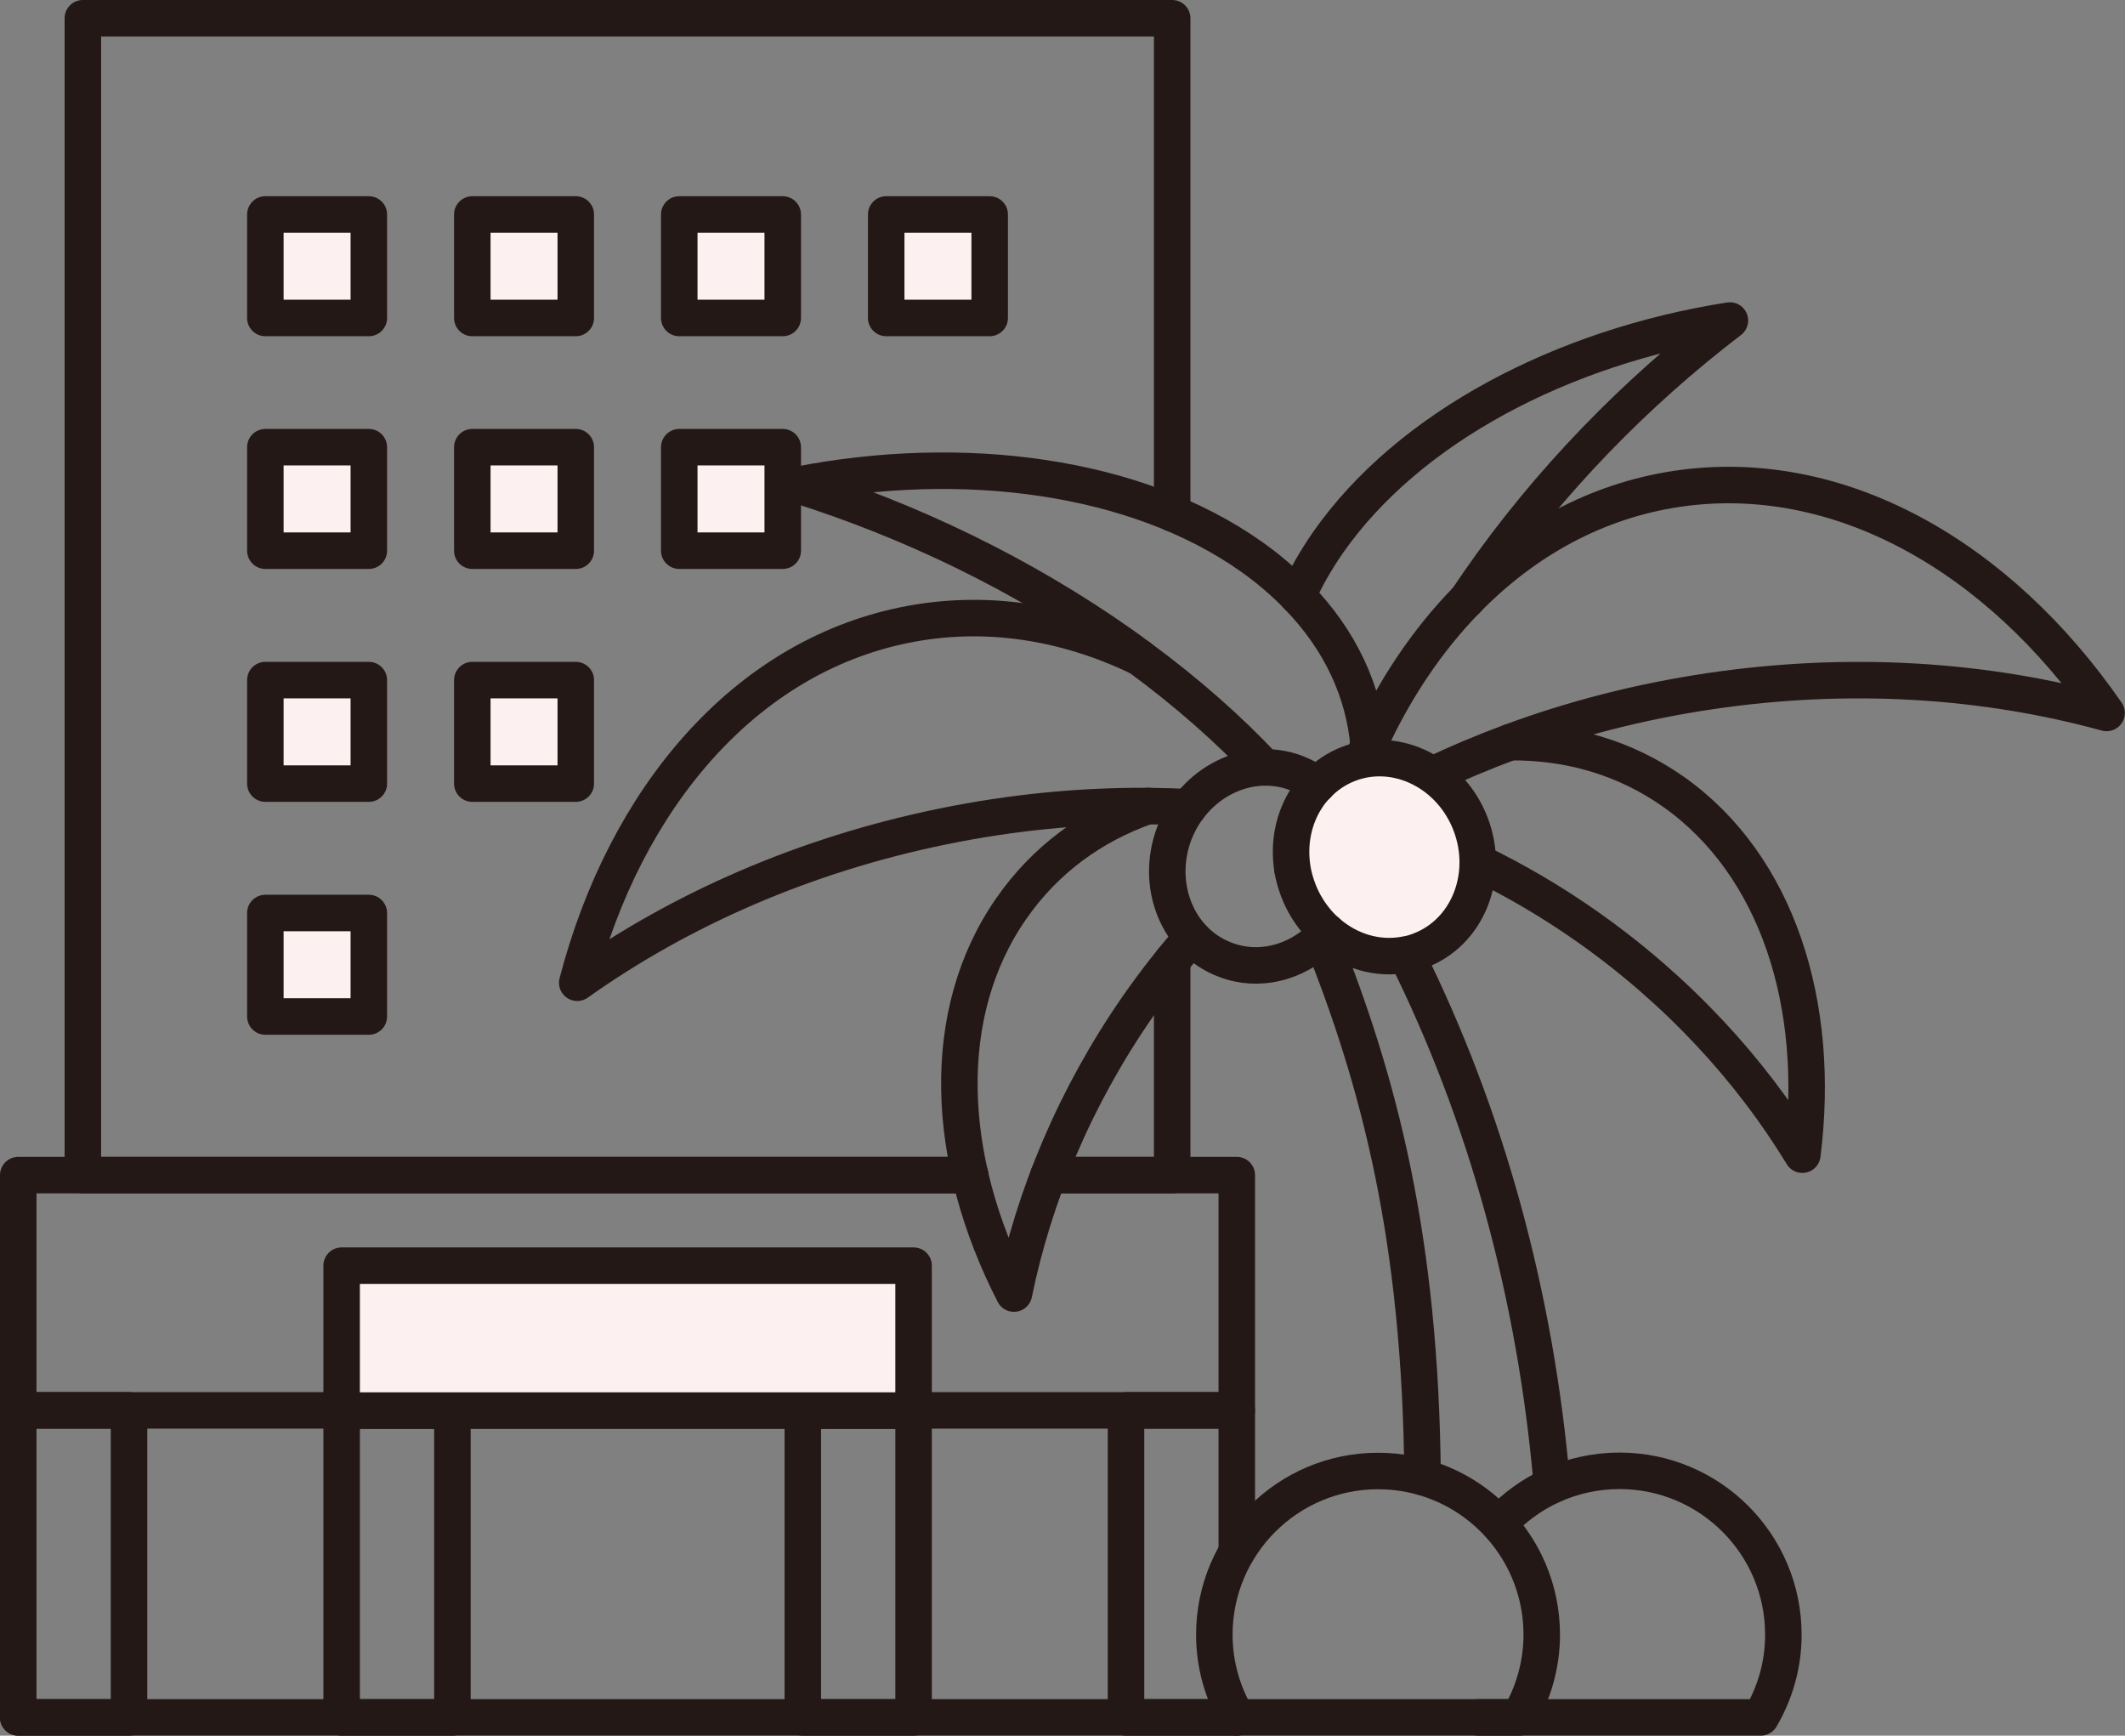 <?xml version="1.0" encoding="UTF-8"?>
<svg id="_レイヤー_2" data-name="レイヤー 2" xmlns="http://www.w3.org/2000/svg" viewBox="0 0 116.44 95.09">
  <rect x="0" y="0" width="116.44" height="95.09" fill="#808080" stroke="none"/>
  <defs>
    <style>
      .cls-1, .cls-2, .cls-3 {
        stroke: #231815;
        stroke-linecap: round;
        stroke-linejoin: round;
        stroke-width: 2px;
      }

      .cls-1, .cls-3 {
        fill: none;
      }

      .cls-2 {
        fill: #fdf0f0;
      }

      .cls-3 {
        fill-rule: evenodd;
      }
    </style>
  </defs>
  <g id="_レイヤー_1-2" data-name="レイヤー 1">
    <g>
      <g>
        <path class="cls-1" d="m77.95,80.92c-.11-13.08-2.39-21.68-5.54-29.54"/>
        <path class="cls-1" d="m77.05,52.29c4.38,8.8,7.1,18.68,7.99,29.08"/>
        <line class="cls-1" x1="70.82" y1="47.61" x2="70.82" y2="47.6"/>
        <g>
          <path class="cls-1" d="m65.31,51.35c-1.04,1.19-2.03,2.45-2.97,3.8-3.44,4.96-5.69,10.37-6.78,15.72-3.79-7.37-4.13-15.37-.15-21.09,1.86-2.68,4.43-4.56,7.47-5.62h.04"/>
          <path class="cls-1" d="m69.29,42.04c-1.95-2.08-4.24-4.1-6.85-6.02-.32-.24-.64-.47-.96-.7-5.47-3.86-11.61-6.8-17.8-8.75,9.09-1.78,18.56-.54,24.88,3.92.96.68,1.8,1.4,2.54,2.17,2.36,2.42,3.64,5.24,3.9,8.2h0c.02.24.04.48.04.71"/>
          <path class="cls-1" d="m62.44,36.02c-4.09-1.97-8.51-2.67-12.9-1.77-8.75,1.79-15.27,9.47-17.91,19.59,5.63-4,12.45-7.01,20.03-8.56,3.8-.78,7.56-1.14,11.21-1.12h.05c.74.01,1.48.03,2.22.06"/>
          <path class="cls-1" d="m71.1,32.66c.43-.97.98-1.94,1.65-2.91,4.42-6.35,12.89-10.76,22.04-12.19-5.16,3.94-9.92,8.81-13.74,14.31-.23.33-.46.67-.68,1"/>
          <path class="cls-1" d="m78.49,42.46c1.37-.66,2.8-1.26,4.26-1.8h0c3.42-1.27,7.09-2.22,10.93-2.79,7.66-1.14,15.09-.64,21.75,1.19-5.94-8.6-14.69-13.59-23.53-12.28-4.44.66-8.36,2.83-11.54,6.09-2.16,2.21-3.97,4.91-5.37,7.99h0c-.12.26-.23.51-.34.77"/>
          <path class="cls-1" d="m82.75,40.66h0c3.21-.03,6.28.84,8.95,2.72,5.69,4.02,8.1,11.65,7.06,19.88-2.84-4.67-6.81-8.98-11.74-12.46-1.97-1.39-4.01-2.58-6.06-3.57"/>
        </g>
        <path class="cls-2" d="m77.8,52.08c-.25.1-.5.17-.75.21-1.54.31-3.13-.17-4.33-1.23-.28-.24-.54-.52-.77-.83-.33-.43-.61-.93-.82-1.48-.14-.38-.25-.76-.31-1.14h0c-.23-1.42.07-2.82.8-3.92.16-.25.35-.48.56-.69.47-.5,1.06-.9,1.74-1.16,2.61-.99,5.6.5,6.67,3.33,1.07,2.83-.18,5.92-2.79,6.91Z"/>
        <path class="cls-1" d="m72.18,43c-.34-.27-.73-.48-1.16-.65-2.61-.99-5.6.5-6.68,3.32-1.06,2.83.18,5.93,2.8,6.91,1.83.71,3.87.17,5.27-1.2.11-.1.21-.21.31-.32"/>
        <g>
          <path class="cls-1" d="m81.01,94.09h15.47c.78-1.33,1.24-2.87,1.24-4.53,0-4.96-4.02-8.98-8.98-8.98-2.61,0-4.97,1.12-6.61,2.91"/>
          <path class="cls-1" d="m83.24,94.09c.78-1.33,1.24-2.88,1.24-4.53,0-4.96-4.02-8.97-8.97-8.97s-8.97,4.02-8.97,8.97c0,1.66.46,3.2,1.24,4.53h15.47Z"/>
        </g>
      </g>
      <rect class="cls-1" x="1" y="77.27" width="6.07" height="16.82"/>
      <rect class="cls-1" x="18.72" y="77.27" width="6.07" height="16.82"/>
      <polyline class="cls-3" points="67.77 94.09 61.7 94.09 61.7 77.27 67.77 77.27 67.77 85.01"/>
      <rect class="cls-1" x="43.99" y="77.27" width="6.07" height="16.82"/>
      <polyline class="cls-1" points="57.46 64.38 64.23 64.38 67.77 64.38 67.77 77.27 1 77.27 1 64.38 4.54 64.38 53.16 64.38"/>
      <rect class="cls-2" x="18.72" y="69.34" width="31.34" height="7.94"/>
      <rect class="cls-2" x="14.54" y="50.02" width="5.67" height="5.67"/>
      <g>
        <rect class="cls-2" x="25.88" y="37.26" width="5.67" height="5.67"/>
        <rect class="cls-2" x="14.54" y="37.26" width="5.67" height="5.67"/>
      </g>
      <g>
        <rect class="cls-2" x="25.88" y="24.5" width="5.67" height="5.67"/>
        <rect class="cls-2" x="37.22" y="24.5" width="5.67" height="5.67"/>
        <rect class="cls-2" x="14.54" y="24.5" width="5.67" height="5.67"/>
      </g>
      <g>
        <rect class="cls-2" x="25.88" y="11.75" width="5.67" height="5.67"/>
        <rect class="cls-2" x="37.22" y="11.75" width="5.67" height="5.67"/>
        <rect class="cls-2" x="48.56" y="11.75" width="5.67" height="5.67"/>
        <rect class="cls-2" x="14.54" y="11.75" width="5.67" height="5.67"/>
      </g>
      <polyline class="cls-1" points="64.23 28.12 64.23 1 4.54 1 4.54 64.38 53.16 64.38"/>
      <polyline class="cls-1" points="57.46 64.38 64.23 64.38 64.23 52.64"/>
      <line class="cls-1" x1="67.77" y1="94.09" x2="1" y2="94.09"/>
    </g>
  </g>
</svg>